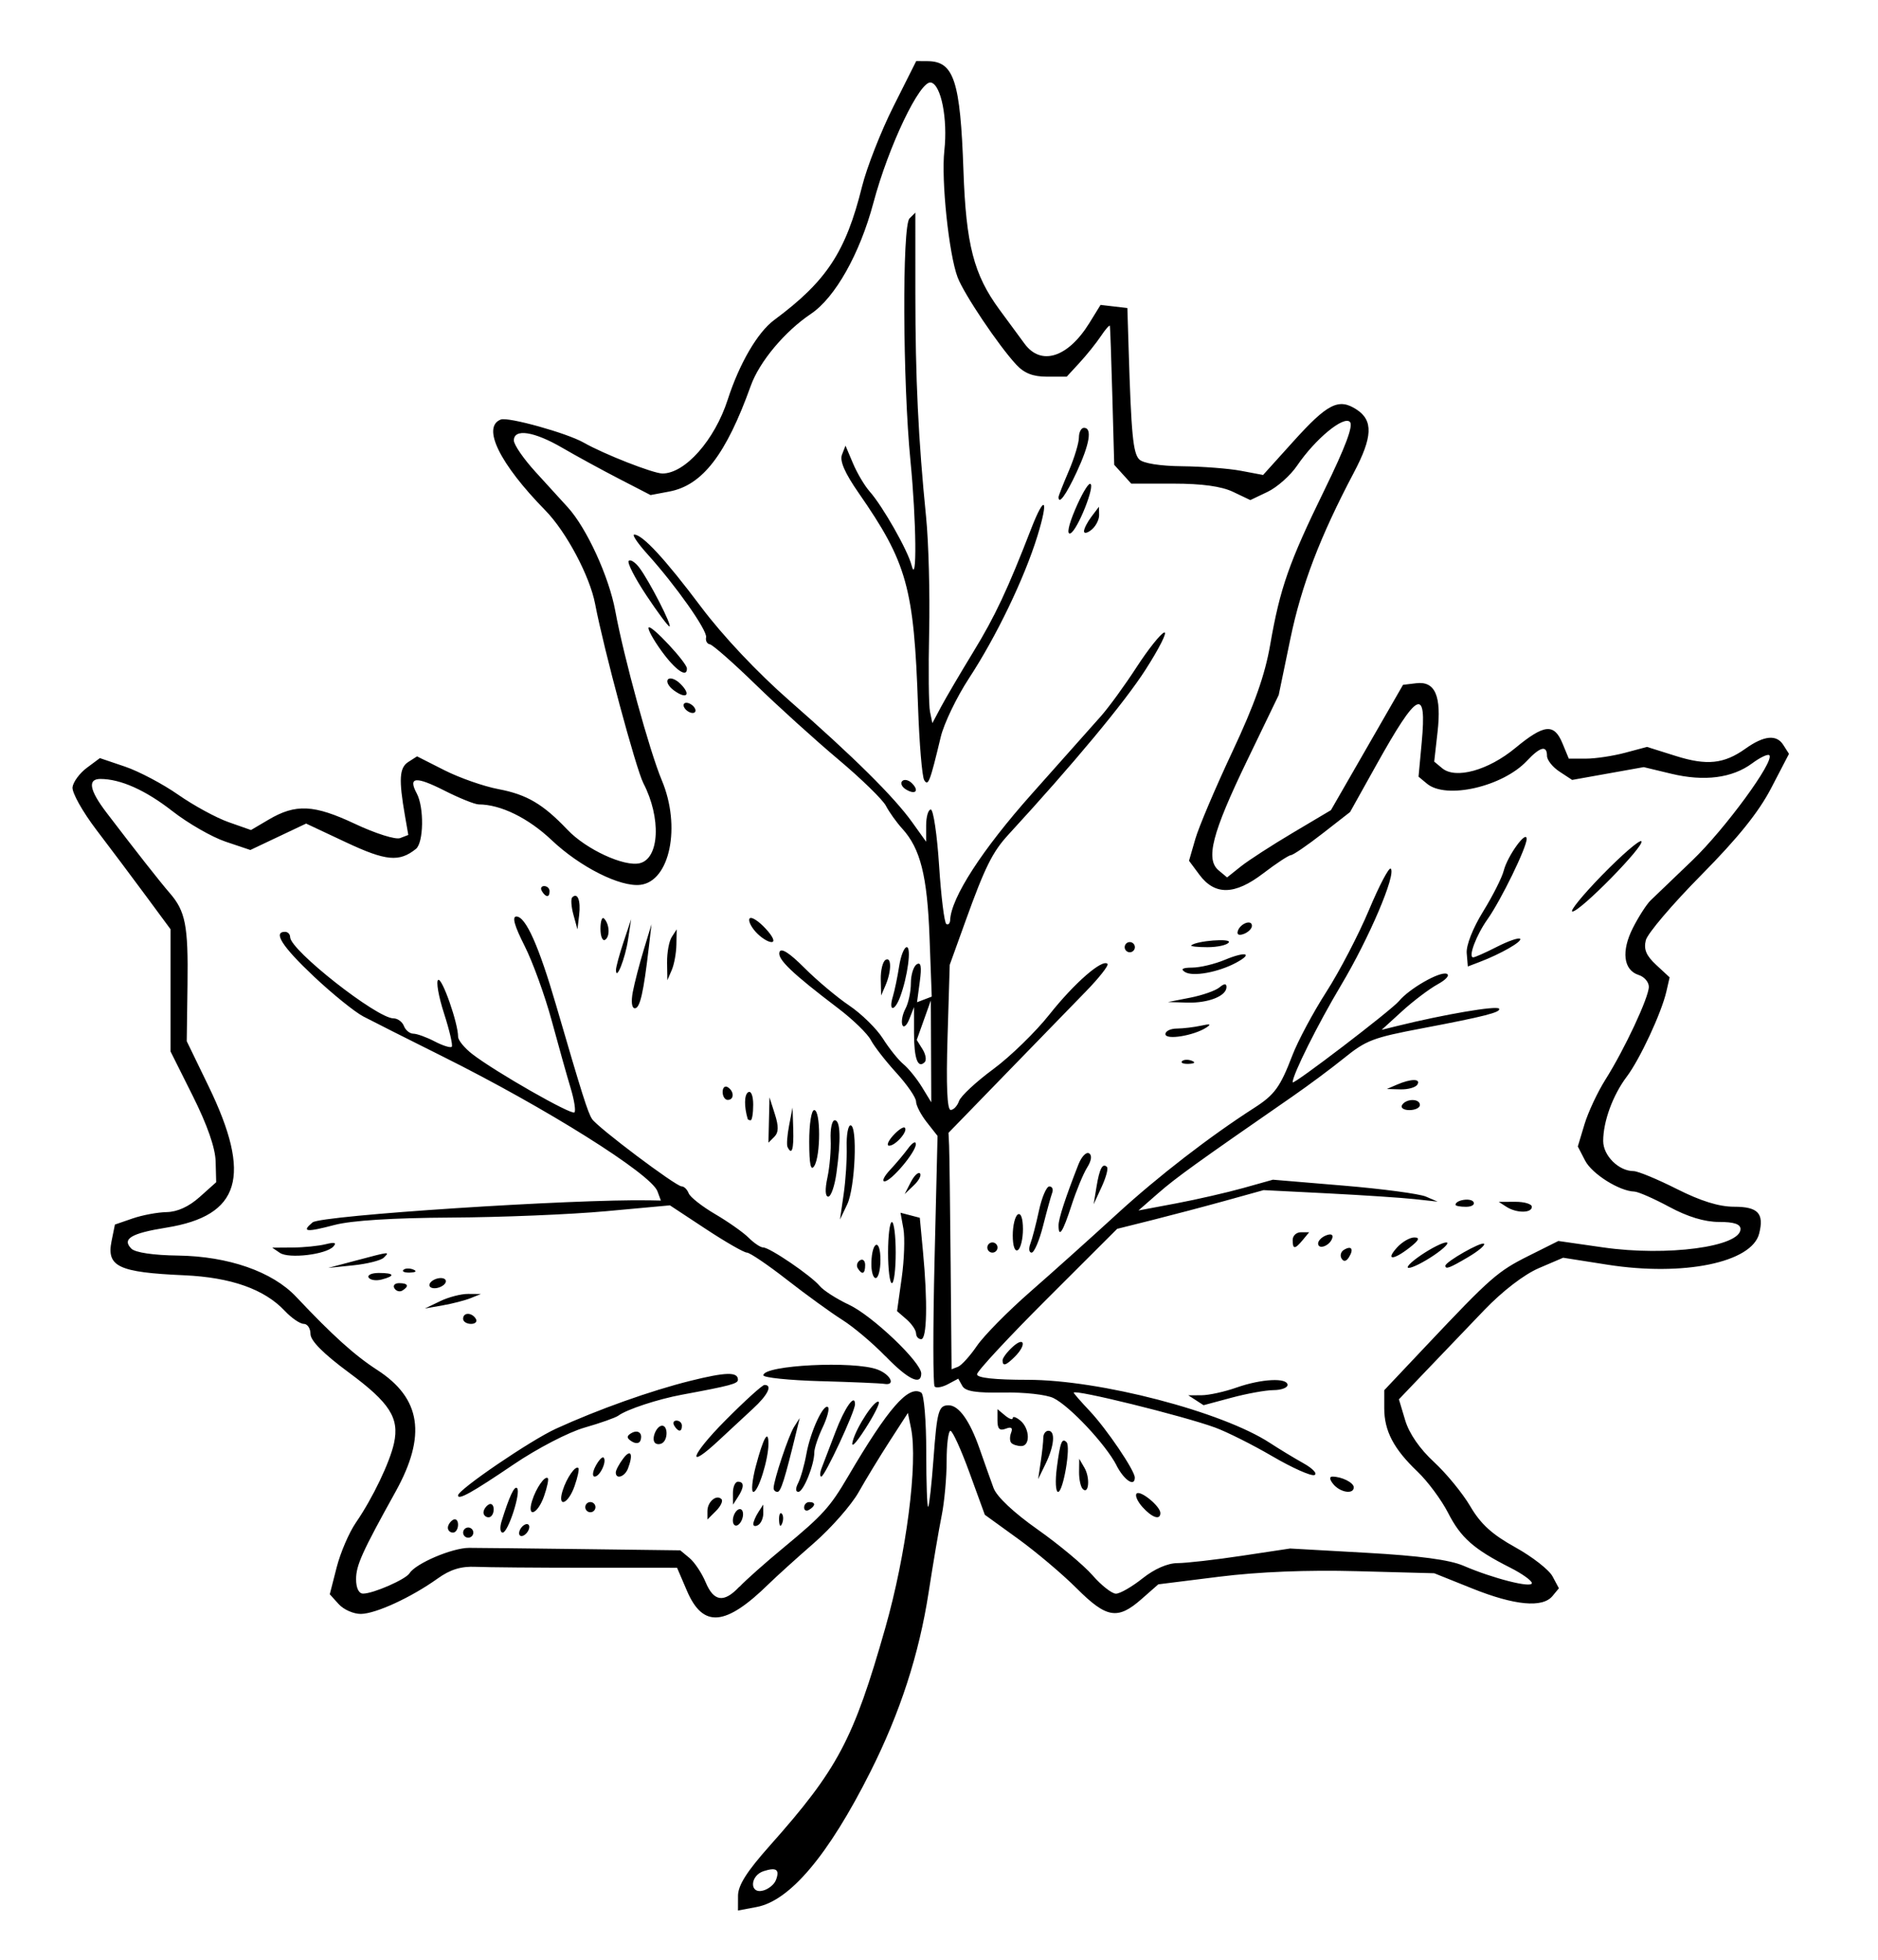 <?xml version="1.0" encoding="UTF-8" standalone="no"?>
<svg
   xmlns:dc="http://purl.org/dc/elements/1.1/"
   xmlns:cc="http://creativecommons.org/ns#"
   xmlns:rdf="http://www.w3.org/1999/02/22-rdf-syntax-ns#"
   xmlns:svg="http://www.w3.org/2000/svg"
   xmlns="http://www.w3.org/2000/svg"
   xmlns:sodipodi="http://sodipodi.sourceforge.net/DTD/sodipodi-0.dtd"
   xmlns:inkscape="http://www.inkscape.org/namespaces/inkscape"
   width="78.105mm"
   height="81.492mm"
   viewBox="0 0 78.105 81.492"
   version="1.1"
   id="svg8"
   inkscape:version="1.0.1 (3bc2e813f5, 2020-09-07)"
   sodipodi:docname="Lutz - Maple Leaf - outline.svg">
  <defs
     id="defs2" />
  <sodipodi:namedview
     id="base"
     pagecolor="#ffffff"
     bordercolor="#666666"
     borderopacity="1.0"
     inkscape:pageopacity="0.0"
     inkscape:pageshadow="2"
     inkscape:zoom="1.979899"
     inkscape:cx="157.40878"
     inkscape:cy="135.70953"
     inkscape:document-units="mm"
     inkscape:current-layer="layer1"
     inkscape:document-rotation="0"
     showgrid="false"
     fit-margin-top="0"
     fit-margin-left="0"
     fit-margin-right="0"
     fit-margin-bottom="0"
     inkscape:window-width="1920"
     inkscape:window-height="1013"
     inkscape:window-x="-9"
     inkscape:window-y="-9"
     inkscape:window-maximized="1" />
  <g
     inkscape:label="Warstwa 1"
     inkscape:groupmode="layer"
     id="layer1"
     transform="translate(-97.385,-197.786)">
    <path
       style="fill:#000000;stroke-width:0.212"
       d="m 128.078,276.603 c 10e-4,-0.442 0.359,-1.008 1.323,-2.091 2.827,-3.179 3.479,-4.407 4.799,-9.038 0.878,-3.079 1.368,-6.876 1.074,-8.315 l -0.13,-0.635 -0.753,1.164 c -0.414,0.64 -0.998,1.6 -1.298,2.132 -0.3,0.532 -1.138,1.485 -1.862,2.117 -0.725,0.632 -1.564,1.391 -1.865,1.686 -1.809,1.774 -2.743,1.855 -3.412,0.293 l -0.41,-0.956 -3.76,-6.3e-4 c -2.068,-2.1e-4 -4.144,-0.018 -4.612,-0.039 -0.611,-0.028 -1.059,0.11 -1.586,0.487 -1.098,0.785 -2.571,1.463 -3.191,1.471 -0.302,0.004 -0.717,-0.179 -0.922,-0.405 l -0.373,-0.412 0.286,-1.117 c 0.157,-0.614 0.518,-1.453 0.801,-1.863 0.69,-1.001 1.412,-2.504 1.585,-3.303 0.227,-1.046 -0.174,-1.674 -1.875,-2.932 -1.061,-0.784 -1.599,-1.325 -1.599,-1.604 0,-0.232 -0.126,-0.422 -0.281,-0.422 -0.154,0 -0.509,-0.243 -0.788,-0.54 -0.848,-0.902 -2.236,-1.393 -4.186,-1.48 -2.733,-0.121 -3.235,-0.358 -3.018,-1.423 l 0.139,-0.685 0.733,-0.253 c 0.403,-0.139 1.041,-0.258 1.418,-0.265 0.445,-0.008 0.926,-0.227 1.373,-0.627 l 0.688,-0.615 -0.023,-0.865 c -0.015,-0.564 -0.345,-1.51 -0.949,-2.719 l -0.927,-1.853 v -2.54 -2.54 l -1.016,-1.376 c -0.559,-0.757 -1.488,-1.995 -2.065,-2.752 -0.577,-0.757 -1.025,-1.557 -0.995,-1.778 0.03,-0.221 0.298,-0.583 0.596,-0.805 l 0.542,-0.403 1.046,0.354 c 0.575,0.195 1.57,0.72 2.21,1.167 0.64,0.447 1.583,0.961 2.096,1.141 l 0.932,0.328 0.728,-0.429 c 1.133,-0.669 1.888,-0.632 3.599,0.173 0.852,0.401 1.685,0.664 1.875,0.591 l 0.341,-0.131 -0.138,-0.792 c -0.265,-1.522 -0.235,-2.003 0.138,-2.242 l 0.364,-0.233 1.137,0.576 c 0.626,0.317 1.636,0.671 2.246,0.786 1.183,0.224 1.857,0.621 2.873,1.69 0.777,0.818 2.366,1.551 3.011,1.389 0.816,-0.205 0.89,-1.885 0.146,-3.324 -0.307,-0.593 -1.654,-5.596 -2.007,-7.452 -0.22,-1.157 -1.203,-3.005 -2.069,-3.888 -1.905,-1.943 -2.655,-3.473 -1.853,-3.78 0.305,-0.117 2.753,0.565 3.444,0.959 0.838,0.478 2.895,1.285 3.278,1.285 0.943,0 2.171,-1.389 2.714,-3.069 0.486,-1.505 1.242,-2.8 1.932,-3.311 2.176,-1.611 2.979,-2.829 3.653,-5.544 0.198,-0.796 0.786,-2.296 1.307,-3.334 l 0.948,-1.887 0.474,0.003 c 1.095,0.007 1.36,0.818 1.49,4.548 0.107,3.08 0.429,4.325 1.494,5.776 0.366,0.499 0.839,1.142 1.052,1.429 0.686,0.928 1.804,0.568 2.691,-0.866 l 0.465,-0.753 0.558,0.065 0.558,0.065 0.052,1.693 c 0.109,3.566 0.184,4.342 0.444,4.601 0.163,0.162 0.867,0.274 1.791,0.283 0.838,0.009 1.936,0.094 2.44,0.189 l 0.917,0.173 1.258,-1.394 c 1.427,-1.581 1.888,-1.813 2.633,-1.325 0.695,0.455 0.665,1.142 -0.116,2.621 -1.409,2.668 -2.178,4.681 -2.641,6.911 l -0.484,2.335 -1.32,2.735 c -1.452,3.008 -1.733,4.096 -1.176,4.557 l 0.349,0.29 0.572,-0.456 c 0.315,-0.251 1.287,-0.88 2.16,-1.398 l 1.587,-0.942 1.499,-2.605 1.499,-2.605 0.551,-0.066 c 0.786,-0.094 1.055,0.527 0.884,2.037 l -0.138,1.221 0.332,0.276 c 0.559,0.464 1.917,0.088 3.041,-0.841 1.203,-0.994 1.614,-1.035 1.962,-0.193 l 0.263,0.635 h 0.712 c 0.392,0 1.123,-0.11 1.626,-0.244 l 0.914,-0.244 1.195,0.376 c 1.296,0.408 2.006,0.333 2.901,-0.304 0.765,-0.545 1.289,-0.598 1.569,-0.16 l 0.24,0.376 -0.74,1.423 c -0.522,1.004 -1.38,2.07 -2.913,3.62 -1.195,1.208 -2.231,2.425 -2.301,2.705 -0.095,0.379 0.015,0.64 0.431,1.026 l 0.559,0.518 -0.135,0.587 c -0.203,0.886 -1.101,2.816 -1.649,3.542 -0.579,0.768 -0.979,1.86 -0.979,2.674 0,0.61 0.646,1.25 1.264,1.251 0.178,4.2e-4 0.985,0.334 1.793,0.741 1.005,0.506 1.76,0.74 2.388,0.74 0.995,0 1.253,0.276 1.042,1.114 -0.303,1.208 -3.153,1.792 -6.314,1.295 l -1.838,-0.289 -1.011,0.433 c -0.613,0.263 -1.507,0.949 -2.272,1.745 -0.693,0.721 -1.775,1.851 -2.404,2.51 l -1.144,1.198 0.261,0.871 c 0.165,0.551 0.605,1.188 1.197,1.734 0.515,0.475 1.196,1.306 1.513,1.847 0.43,0.733 0.904,1.165 1.864,1.697 0.708,0.392 1.407,0.937 1.553,1.21 l 0.266,0.496 -0.269,0.325 c -0.413,0.498 -1.574,0.389 -3.325,-0.312 l -1.59,-0.637 -3.207,-0.086 c -2.082,-0.056 -4.095,0.025 -5.738,0.23 l -2.531,0.316 -0.705,0.619 c -0.988,0.867 -1.449,0.79 -2.69,-0.451 -0.588,-0.588 -1.688,-1.517 -2.445,-2.064 l -1.376,-0.995 -0.635,-1.743 c -0.349,-0.959 -0.706,-1.744 -0.794,-1.746 -0.087,-10e-4 -0.159,0.562 -0.159,1.251 0,0.69 -0.093,1.714 -0.207,2.275 -0.114,0.562 -0.358,1.997 -0.542,3.189 -0.398,2.576 -1.186,5.003 -2.424,7.463 -1.738,3.454 -3.339,5.356 -4.729,5.616 l -0.776,0.146 0.002,-0.606 z m 1.576,-0.657 c 0.168,-0.438 0.025,-0.545 -0.504,-0.377 -0.578,0.183 -0.607,0.962 -0.031,0.811 0.225,-0.059 0.465,-0.254 0.534,-0.434 z m -1.515,-12.194 c 0.256,-0.274 1.085,-1.01 1.842,-1.635 1.618,-1.337 1.926,-1.677 2.671,-2.947 1.674,-2.851 2.518,-3.818 3.048,-3.49 0.115,0.071 0.207,1.173 0.207,2.479 0,1.293 0.036,2.311 0.081,2.263 0.044,-0.049 0.143,-0.936 0.219,-1.973 0.149,-2.021 0.211,-2.243 0.632,-2.243 0.422,0 0.88,0.641 1.284,1.799 0.203,0.582 0.466,1.321 0.584,1.641 0.132,0.358 0.838,1.022 1.829,1.72 0.888,0.626 1.916,1.483 2.284,1.904 0.368,0.422 0.808,0.767 0.976,0.767 0.169,0 0.666,-0.286 1.105,-0.635 0.5,-0.397 1.046,-0.635 1.458,-0.636 0.362,-6.4e-4 1.564,-0.137 2.67,-0.304 l 2.011,-0.303 3.189,0.179 c 2.193,0.123 3.449,0.291 4.022,0.538 1.222,0.527 2.843,0.939 2.843,0.722 0,-0.104 -0.405,-0.393 -0.9,-0.643 -1.512,-0.765 -2.054,-1.242 -2.58,-2.271 -0.277,-0.543 -0.854,-1.32 -1.282,-1.728 -0.986,-0.939 -1.377,-1.686 -1.377,-2.631 v -0.747 l 1.746,-1.849 c 2.691,-2.849 2.969,-3.092 4.275,-3.744 l 1.22,-0.61 1.869,0.268 c 2.655,0.381 5.706,-0.027 5.706,-0.763 0,-0.208 -0.269,-0.297 -0.9,-0.297 -0.593,-3e-5 -1.296,-0.213 -2.064,-0.627 -0.64,-0.345 -1.293,-0.63 -1.45,-0.635 -0.625,-0.018 -1.761,-0.733 -2.048,-1.288 l -0.304,-0.587 0.277,-0.919 c 0.152,-0.505 0.544,-1.341 0.87,-1.858 0.796,-1.26 1.807,-3.421 1.807,-3.862 10e-5,-0.196 -0.19,-0.417 -0.423,-0.49 -0.636,-0.202 -0.731,-0.993 -0.236,-1.964 0.238,-0.467 0.568,-0.978 0.732,-1.136 0.165,-0.158 0.945,-0.906 1.735,-1.663 1.362,-1.305 3.437,-4.139 3.202,-4.373 -0.06,-0.06 -0.382,0.092 -0.715,0.339 -0.827,0.612 -1.988,0.761 -3.359,0.432 l -1.149,-0.276 -1.488,0.266 -1.488,0.266 -0.523,-0.343 c -0.288,-0.188 -0.523,-0.483 -0.523,-0.655 0,-0.454 -0.282,-0.385 -0.835,0.205 -1.01,1.075 -3.358,1.613 -4.155,0.951 l -0.353,-0.293 0.132,-1.422 c 0.218,-2.346 -0.165,-2.153 -1.9,0.958 l -1.079,1.934 -1.144,0.891 c -0.629,0.49 -1.221,0.895 -1.315,0.9 -0.094,0.005 -0.614,0.347 -1.155,0.76 -1.186,0.906 -2.01,0.921 -2.657,0.05 l -0.427,-0.575 0.262,-0.907 c 0.144,-0.499 0.836,-2.128 1.537,-3.62 0.922,-1.962 1.358,-3.193 1.575,-4.445 0.411,-2.367 0.781,-3.423 2.262,-6.451 0.873,-1.786 1.205,-2.671 1.055,-2.821 -0.264,-0.264 -1.444,0.713 -2.197,1.819 -0.279,0.41 -0.83,0.899 -1.226,1.088 l -0.719,0.343 -0.717,-0.342 c -0.482,-0.23 -1.294,-0.342 -2.476,-0.342 h -1.759 l -0.354,-0.391 -0.354,-0.391 -0.078,-2.837 c -0.043,-1.56 -0.089,-2.882 -0.102,-2.937 -0.013,-0.055 -0.182,0.135 -0.374,0.423 -0.192,0.288 -0.591,0.785 -0.886,1.105 l -0.536,0.582 h -0.817 c -0.587,0 -0.948,-0.141 -1.283,-0.502 -0.733,-0.789 -2.169,-2.926 -2.436,-3.625 -0.364,-0.953 -0.689,-4.046 -0.553,-5.271 0.146,-1.321 -0.137,-2.749 -0.561,-2.831 -0.456,-0.088 -1.76,2.644 -2.391,5.007 -0.564,2.114 -1.59,3.936 -2.599,4.612 -1.087,0.729 -2.141,1.989 -2.499,2.987 -1.03,2.866 -2.012,4.139 -3.391,4.398 l -0.778,0.146 -1.308,-0.675 c -0.719,-0.371 -1.784,-0.952 -2.366,-1.291 -1.171,-0.682 -2.011,-0.809 -2.011,-0.304 0,0.177 0.405,0.765 0.9,1.307 0.495,0.542 1.1,1.205 1.345,1.475 0.785,0.863 1.713,2.887 1.973,4.304 0.354,1.926 1.428,5.838 1.935,7.042 0.806,1.917 0.339,4.197 -0.89,4.345 -0.837,0.101 -2.511,-0.741 -3.688,-1.855 -0.977,-0.924 -2.12,-1.484 -3.036,-1.488 -0.163,-6.4e-4 -0.803,-0.258 -1.423,-0.572 -1.2,-0.608 -1.525,-0.576 -1.155,0.115 0.312,0.583 0.289,2.049 -0.036,2.309 -0.694,0.555 -1.245,0.503 -2.899,-0.273 l -1.666,-0.782 -1.16,0.549 -1.16,0.549 -1.029,-0.346 c -0.566,-0.19 -1.562,-0.762 -2.213,-1.27 -1.119,-0.873 -2.158,-1.337 -2.995,-1.337 -0.542,0 -0.457,0.465 0.256,1.4 1.216,1.595 2.234,2.89 2.623,3.336 0.661,0.759 0.778,1.355 0.745,3.805 l -0.032,2.36 0.909,1.875 c 1.816,3.747 1.326,5.382 -1.764,5.877 -1.461,0.234 -1.85,0.469 -1.447,0.873 0.162,0.162 0.909,0.273 1.936,0.287 2.097,0.029 3.929,0.667 4.915,1.713 1.519,1.611 2.432,2.434 3.374,3.043 1.826,1.181 2.058,2.726 0.76,5.064 -1.393,2.51 -1.64,3.057 -1.64,3.634 0,0.368 0.113,0.599 0.292,0.599 0.424,0 1.773,-0.592 1.931,-0.846 0.252,-0.407 1.777,-1.057 2.478,-1.056 0.384,6.4e-4 2.516,0.024 4.739,0.052 l 4.042,0.051 0.383,0.318 c 0.211,0.175 0.513,0.627 0.671,1.005 0.34,0.815 0.765,0.872 1.403,0.19 z m -11.493,-2.254 c 0,-0.116 0.095,-0.212 0.212,-0.212 0.116,0 0.212,0.095 0.212,0.212 0,0.116 -0.095,0.212 -0.212,0.212 -0.116,0 -0.212,-0.095 -0.212,-0.212 z m 2.328,0.025 c 0,-0.116 0.095,-0.271 0.212,-0.342 0.116,-0.072 0.212,-0.036 0.212,0.081 0,0.116 -0.095,0.271 -0.212,0.342 -0.116,0.072 -0.212,0.036 -0.212,-0.081 z m -2.963,-0.224 c 0,-0.11 0.095,-0.258 0.212,-0.33 0.116,-0.072 0.212,0.018 0.212,0.199 0,0.181 -0.095,0.33 -0.212,0.33 -0.116,0 -0.212,-0.09 -0.212,-0.199 z m 2.236,-0.277 c 0.321,-1.031 0.532,-1.482 0.642,-1.373 0.17,0.17 -0.373,1.849 -0.598,1.849 -0.106,0 -0.126,-0.214 -0.044,-0.476 z m 9.617,-0.028 c 0,-0.175 0.095,-0.376 0.212,-0.448 0.116,-0.072 0.212,0.012 0.212,0.187 0,0.175 -0.095,0.376 -0.212,0.448 -0.116,0.072 -0.212,-0.012 -0.212,-0.187 z m 0.85,0.146 c 0.002,-0.094 0.096,-0.314 0.208,-0.489 l 0.205,-0.318 0.003,0.358 c 0.002,0.197 -0.092,0.417 -0.208,0.489 -0.116,0.072 -0.21,0.054 -0.208,-0.04 z m 1.072,-0.154 c -0.009,-0.223 0.041,-0.348 0.111,-0.278 0.07,0.07 0.078,0.253 0.017,0.406 -0.068,0.169 -0.118,0.119 -0.128,-0.128 z m -12.293,-0.323 c 0,-0.11 0.095,-0.258 0.212,-0.33 0.116,-0.072 0.212,0.018 0.212,0.199 0,0.181 -0.095,0.33 -0.212,0.33 -0.116,0 -0.212,-0.09 -0.212,-0.199 z m 9.313,-0.06 c 0,-0.386 0.375,-0.706 0.584,-0.497 0.073,0.073 -0.029,0.293 -0.226,0.49 l -0.358,0.358 z m 18.096,-0.165 c -0.211,-0.234 -0.322,-0.487 -0.246,-0.563 0.154,-0.154 0.988,0.528 0.988,0.809 0,0.309 -0.343,0.196 -0.742,-0.246 z m -25.387,-0.263 c 0.161,-0.524 0.534,-1.06 0.654,-0.939 0.042,0.042 -0.028,0.378 -0.157,0.746 -0.263,0.755 -0.725,0.935 -0.498,0.193 z m 2.211,0.265 c 0,-0.116 0.095,-0.212 0.212,-0.212 0.116,0 0.212,0.095 0.212,0.212 0,0.116 -0.095,0.212 -0.212,0.212 -0.116,0 -0.212,-0.095 -0.212,-0.212 z m 9.102,0.013 c 0,-0.123 0.095,-0.224 0.212,-0.224 0.271,0 0.271,0.15 0,0.318 -0.116,0.072 -0.212,0.03 -0.212,-0.093 z m -10.043,-0.7 c 0.161,-0.524 0.534,-1.06 0.654,-0.939 0.042,0.042 -0.028,0.378 -0.157,0.746 -0.263,0.755 -0.725,0.935 -0.498,0.193 z m 7.082,0.106 c -0.002,-0.262 0.092,-0.476 0.208,-0.476 0.265,0 0.265,0.225 0,0.635 l -0.205,0.318 -0.003,-0.476 z m -11.433,0.093 c 0,-0.237 3.019,-2.292 4.074,-2.774 1.751,-0.8 3.943,-1.58 5.583,-1.988 1.486,-0.37 1.984,-0.381 1.984,-0.047 0,0.165 -0.316,0.249 -2.328,0.622 -1.004,0.186 -2.29,0.609 -2.646,0.871 -0.116,0.086 -0.749,0.309 -1.405,0.497 -0.667,0.191 -1.964,0.864 -2.942,1.526 -1.746,1.182 -2.321,1.502 -2.321,1.292 z m 12.388,-1.226 c 0.311,-1.177 0.524,-1.551 0.522,-0.913 -0.002,0.645 -0.424,1.993 -0.625,1.993 -0.1,0 -0.054,-0.486 0.102,-1.08 z m 0.737,0.921 c 0.005,-0.335 0.625,-2.19 0.849,-2.542 l 0.236,-0.369 -0.129,0.529 c -0.495,2.033 -0.655,2.54 -0.797,2.54 -0.089,0 -0.161,-0.071 -0.159,-0.159 z m 1.021,-0.212 c 0.105,-0.204 0.26,-0.748 0.343,-1.21 0.17,-0.938 0.718,-2.121 0.9,-1.94 0.065,0.065 -0.037,0.445 -0.227,0.845 -0.19,0.4 -0.345,0.866 -0.345,1.034 0,0.519 -0.453,1.64 -0.663,1.64 -0.121,0 -0.123,-0.145 -0.007,-0.37 z m 10.758,-0.635 c 0.14,-1.069 0.211,-1.255 0.405,-1.06 0.182,0.182 -0.141,2.066 -0.353,2.066 -0.101,0 -0.124,-0.452 -0.052,-1.005 z m 1.077,0.883 c -0.087,-0.088 -0.156,-0.406 -0.152,-0.707 l 0.006,-0.547 0.219,0.377 c 0.241,0.414 0.181,1.133 -0.074,0.877 z m 10.425,-0.195 c -0.16,-0.192 -0.177,-0.318 -0.043,-0.318 0.389,0 0.89,0.251 0.89,0.446 0,0.303 -0.559,0.218 -0.847,-0.128 z m -9.017,-0.782 c -0.452,-0.874 -1.946,-2.468 -2.625,-2.801 -0.293,-0.144 -1.22,-0.246 -2.075,-0.23 -1.144,0.022 -1.59,-0.049 -1.715,-0.273 l -0.169,-0.303 -0.427,0.228 c -0.235,0.126 -0.484,0.171 -0.555,0.1 -0.07,-0.07 -0.072,-2.444 -0.004,-5.274 l 0.124,-5.146 -0.447,-0.568 c -0.246,-0.313 -0.447,-0.7 -0.447,-0.862 0,-0.162 -0.367,-0.696 -0.817,-1.189 -0.449,-0.492 -0.928,-1.108 -1.065,-1.369 -0.136,-0.261 -0.745,-0.852 -1.353,-1.313 -1.933,-1.468 -2.542,-2.051 -2.444,-2.343 0.063,-0.189 0.411,0.033 1.035,0.658 0.517,0.518 1.357,1.224 1.867,1.568 0.51,0.344 1.14,0.962 1.4,1.374 0.26,0.412 0.644,0.89 0.853,1.063 0.209,0.173 0.555,0.6 0.769,0.949 l 0.388,0.635 -0.009,-2.117 -0.009,-2.117 -0.293,0.821 -0.293,0.821 0.241,0.386 c 0.133,0.212 0.173,0.454 0.09,0.537 -0.286,0.286 -0.444,-0.146 -0.444,-1.216 v -1.073 l -0.195,0.497 c -0.108,0.275 -0.238,0.384 -0.291,0.244 -0.052,-0.139 0.006,-0.442 0.13,-0.674 0.124,-0.232 0.225,-0.708 0.225,-1.058 0,-0.35 0.11,-0.704 0.244,-0.787 0.175,-0.108 0.211,0.092 0.128,0.713 l -0.116,0.864 0.306,-0.117 0.306,-0.117 -0.091,-2.46 c -0.095,-2.56 -0.379,-3.692 -1.135,-4.522 -0.239,-0.263 -0.544,-0.689 -0.677,-0.946 -0.133,-0.258 -1.026,-1.128 -1.984,-1.933 -0.959,-0.806 -2.505,-2.205 -3.436,-3.11 -0.931,-0.905 -1.789,-1.658 -1.905,-1.675 -0.116,-0.016 -0.187,-0.147 -0.157,-0.291 0.059,-0.282 -1.261,-2.154 -2.442,-3.461 -0.402,-0.445 -0.648,-0.809 -0.546,-0.809 0.345,0 1.283,1.015 2.779,3.006 0.907,1.207 2.338,2.724 3.657,3.88 2.691,2.356 4.365,4.014 5.122,5.07 l 0.582,0.812 v -0.669 c 0,-0.368 0.087,-0.669 0.194,-0.669 0.107,0 0.262,1.05 0.345,2.333 0.083,1.283 0.218,2.374 0.3,2.425 0.082,0.051 0.154,-0.023 0.16,-0.163 0.039,-0.931 1.327,-2.923 3.388,-5.237 1.255,-1.409 2.55,-2.865 2.879,-3.235 0.329,-0.37 0.995,-1.286 1.482,-2.035 0.486,-0.749 1.005,-1.4 1.154,-1.448 0.148,-0.048 -0.201,0.648 -0.777,1.546 -0.867,1.353 -2.995,3.912 -5.706,6.86 -0.658,0.716 -0.974,1.35 -1.771,3.561 l -0.667,1.849 -0.091,3.016 c -0.06,2.012 -0.017,3.016 0.13,3.016 0.122,0 0.278,-0.167 0.348,-0.37 0.07,-0.204 0.709,-0.799 1.42,-1.323 0.711,-0.524 1.763,-1.547 2.339,-2.274 1.035,-1.306 2.201,-2.322 2.416,-2.106 0.061,0.061 -0.349,0.583 -0.912,1.16 -0.563,0.577 -2.076,2.133 -3.362,3.457 l -2.339,2.408 0.025,0.529 c 0.014,0.291 0.042,2.503 0.064,4.915 l 0.039,4.385 0.265,-0.103 c 0.146,-0.056 0.501,-0.448 0.79,-0.871 0.289,-0.423 1.289,-1.437 2.223,-2.253 0.934,-0.816 2.555,-2.27 3.603,-3.23 1.695,-1.553 3.845,-3.215 5.715,-4.415 0.838,-0.538 1.074,-0.863 1.574,-2.169 0.23,-0.602 0.867,-1.793 1.415,-2.646 0.548,-0.853 1.345,-2.384 1.773,-3.403 0.427,-1.019 0.836,-1.794 0.907,-1.722 0.234,0.234 -0.899,2.891 -2.068,4.849 -0.967,1.621 -2.013,3.717 -2.013,4.035 0,0.139 4.109,-2.999 4.423,-3.378 0.429,-0.517 1.683,-1.236 1.98,-1.136 0.15,0.051 -0.011,0.241 -0.371,0.438 -0.349,0.192 -1.016,0.696 -1.482,1.121 l -0.847,0.772 0.635,-0.157 c 1.951,-0.483 4.163,-0.86 4.248,-0.723 0.091,0.147 -0.605,0.325 -3.189,0.815 -2.063,0.391 -2.338,0.497 -3.265,1.246 -0.515,0.416 -1.468,1.125 -2.117,1.574 -4.037,2.794 -4.862,3.388 -5.603,4.035 l -0.825,0.72 1.566,-0.295 c 0.861,-0.162 2.12,-0.451 2.797,-0.64 l 1.231,-0.345 2.937,0.246 c 1.616,0.135 3.157,0.341 3.425,0.456 l 0.488,0.21 -0.953,-0.104 c -0.524,-0.057 -2.152,-0.165 -3.618,-0.24 l -2.666,-0.135 -1.568,0.435 c -0.862,0.239 -2.233,0.601 -3.046,0.805 l -1.478,0.37 -2.914,2.909 c -1.603,1.6 -2.914,3.012 -2.914,3.138 0,0.149 0.739,0.229 2.108,0.229 3.004,0 8.09,1.326 10.079,2.627 0.372,0.243 0.996,0.622 1.388,0.841 0.392,0.219 0.597,0.44 0.457,0.491 -0.141,0.051 -0.926,-0.3 -1.746,-0.779 -0.82,-0.479 -1.896,-1.018 -2.39,-1.198 -1.35,-0.491 -5.874,-1.605 -5.874,-1.447 0,0.03 0.301,0.375 0.669,0.765 0.702,0.745 1.871,2.471 1.871,2.763 0,0.407 -0.441,0.115 -0.762,-0.505 z m -21.665,0.022 c 0.13,-0.243 0.278,-0.399 0.33,-0.348 0.148,0.148 -0.152,0.789 -0.37,0.789 -0.108,0 -0.09,-0.199 0.04,-0.441 z m 0.837,0.27 c 0,-0.094 0.14,-0.356 0.311,-0.582 0.317,-0.419 0.427,-0.185 0.196,0.418 -0.133,0.346 -0.507,0.467 -0.507,0.164 z m 8.568,-0.199 c 0.081,-0.204 0.335,-0.869 0.566,-1.478 0.385,-1.017 0.815,-1.628 0.815,-1.157 0,0.304 -1.259,3.005 -1.401,3.005 -0.07,0 -0.06,-0.167 0.02,-0.37 z m 9.104,-0.238 c 0.059,-0.393 0.108,-0.845 0.108,-1.005 0,-0.16 0.095,-0.291 0.212,-0.291 0.3,0 0.246,0.631 -0.117,1.376 l -0.31,0.635 z m -13.121,-1.72 c 0.809,-0.815 1.544,-1.482 1.635,-1.482 0.345,0 0.14,0.419 -0.485,0.992 -0.357,0.327 -0.98,0.905 -1.383,1.283 -1.414,1.327 -1.221,0.672 0.234,-0.794 z m 5.306,0.847 c 0.169,-0.611 0.938,-1.764 1.08,-1.621 0.053,0.053 -0.201,0.559 -0.565,1.123 -0.409,0.634 -0.606,0.824 -0.515,0.498 z m -9.192,0.02 c -0.213,-0.132 -0.223,-0.218 -0.039,-0.332 0.29,-0.18 0.508,-0.021 0.401,0.292 -0.044,0.128 -0.193,0.144 -0.362,0.04 z m 0.966,0.06 c -0.165,-0.165 0.062,-0.714 0.296,-0.714 0.242,0 0.247,0.574 0.007,0.723 -0.1,0.062 -0.236,0.058 -0.303,-0.008 z m 14.822,0.006 c -0.07,-0.07 -0.075,-0.261 -0.012,-0.426 0.08,-0.207 0.01,-0.259 -0.226,-0.168 -0.251,0.096 -0.341,0.006 -0.341,-0.341 v -0.472 l 0.318,0.264 c 0.175,0.145 0.318,0.193 0.318,0.106 0,-0.087 0.143,-0.039 0.318,0.106 0.393,0.327 0.418,1.058 0.035,1.058 -0.155,0 -0.339,-0.057 -0.409,-0.127 z m -14.02,-0.72 c -0.072,-0.116 -0.03,-0.212 0.093,-0.212 0.123,0 0.224,0.095 0.224,0.212 0,0.271 -0.15,0.271 -0.318,0 z m 21.696,-1.058 -0.318,-0.205 0.555,-0.003 c 0.306,-0.002 0.96,-0.146 1.455,-0.321 1.03,-0.363 2.117,-0.418 2.117,-0.106 0,0.116 -0.262,0.213 -0.582,0.214 -0.32,10e-4 -1.106,0.143 -1.746,0.315 -0.64,0.172 -1.164,0.312 -1.164,0.312 0,-4.2e-4 -0.143,-0.093 -0.318,-0.206 z m -15.61,-0.793 c -1.31,-0.037 -2.381,-0.147 -2.381,-0.245 0,-0.422 3.767,-0.611 4.749,-0.238 0.548,0.208 0.768,0.679 0.278,0.595 -0.146,-0.025 -1.336,-0.076 -2.646,-0.113 z m 2.696,-1.035 c -0.522,-0.54 -1.33,-1.222 -1.796,-1.515 -0.466,-0.293 -1.499,-1.042 -2.297,-1.664 -0.798,-0.622 -1.549,-1.131 -1.669,-1.131 -0.12,0 -0.89,-0.442 -1.71,-0.982 l -1.491,-0.982 -2.66,0.244 c -1.463,0.134 -4.357,0.253 -6.43,0.264 -2.436,0.013 -4.155,0.122 -4.858,0.307 -1.186,0.313 -1.39,0.289 -0.913,-0.107 0.349,-0.29 10.859,-0.976 14.024,-0.916 l 0.461,0.009 -0.143,-0.386 c -0.269,-0.723 -4.634,-3.462 -8.924,-5.6 -1.457,-0.726 -2.946,-1.476 -3.309,-1.667 -0.363,-0.191 -1.292,-0.942 -2.064,-1.67 -1.305,-1.23 -1.704,-1.849 -1.192,-1.849 0.116,0 0.212,0.099 0.212,0.22 0,0.54 3.612,3.378 4.299,3.378 0.172,0 0.367,0.143 0.434,0.318 0.067,0.175 0.244,0.318 0.393,0.319 0.149,6.3e-4 0.547,0.145 0.885,0.321 0.337,0.176 0.657,0.276 0.711,0.223 0.053,-0.053 -0.091,-0.677 -0.32,-1.385 -0.229,-0.708 -0.339,-1.336 -0.244,-1.395 0.163,-0.101 0.828,1.797 0.828,2.362 0,0.145 0.262,0.466 0.582,0.715 0.941,0.731 4.134,2.555 4.257,2.431 0.062,-0.062 -0.008,-0.515 -0.157,-1.006 -0.149,-0.491 -0.502,-1.75 -0.786,-2.798 -0.284,-1.048 -0.793,-2.453 -1.132,-3.122 -0.422,-0.833 -0.529,-1.217 -0.339,-1.217 0.387,0 0.932,1.219 1.656,3.704 1.078,3.697 1.312,4.439 1.489,4.712 0.225,0.348 3.489,2.802 3.727,2.802 0.101,0 0.232,0.129 0.293,0.287 0.06,0.158 0.557,0.548 1.103,0.868 0.546,0.32 1.173,0.762 1.394,0.983 0.221,0.221 0.492,0.402 0.603,0.402 0.272,0 1.996,1.174 2.349,1.6 0.156,0.188 0.705,0.54 1.221,0.782 0.969,0.455 3.001,2.389 3.002,2.857 4.2e-4,0.516 -0.548,0.252 -1.485,-0.717 z m 4.871,0.168 c 0,-0.098 0.191,-0.351 0.423,-0.562 0.497,-0.45 0.579,-0.08 0.091,0.408 -0.374,0.374 -0.514,0.416 -0.514,0.154 z m -3.598,-1.119 c 0,-0.132 -0.178,-0.394 -0.395,-0.583 l -0.395,-0.343 0.193,-1.375 c 0.106,-0.756 0.138,-1.677 0.072,-2.045 l -0.121,-0.67 0.401,0.105 0.401,0.105 0.133,1.412 c 0.197,2.085 0.165,3.634 -0.075,3.634 -0.116,0 -0.212,-0.108 -0.212,-0.24 z m -18.838,-0.607 c 0,-0.274 0.36,-0.274 0.529,0 0.072,0.116 -0.018,0.212 -0.199,0.212 -0.181,0 -0.33,-0.095 -0.33,-0.212 z m -0.953,-0.734 c 0.349,-0.168 0.873,-0.304 1.164,-0.301 l 0.529,0.004 -0.423,0.171 c -0.233,0.094 -0.757,0.23 -1.164,0.301 l -0.741,0.131 0.635,-0.305 z m -1.903,-0.533 c -0.073,-0.118 0.016,-0.215 0.197,-0.215 0.372,0 0.427,0.127 0.133,0.308 -0.108,0.067 -0.257,0.025 -0.33,-0.093 z m 1.48,-0.215 c 0.072,-0.116 0.274,-0.212 0.448,-0.212 0.175,0 0.259,0.095 0.187,0.212 -0.072,0.116 -0.274,0.212 -0.448,0.212 -0.175,0 -0.259,-0.095 -0.187,-0.212 z m -2.552,-0.232 c -0.065,-0.105 0.125,-0.192 0.423,-0.192 0.649,0 0.701,0.121 0.119,0.273 -0.233,0.061 -0.476,0.024 -0.542,-0.081 z m 21.602,-1.038 c 0,-0.699 0.071,-1.27 0.159,-1.27 0.087,0 0.159,0.572 0.159,1.27 0,0.699 -0.071,1.27 -0.159,1.27 -0.087,0 -0.159,-0.572 -0.159,-1.27 z m -0.694,0.416 c 0.026,-0.915 0.377,-1.018 0.377,-0.111 0,0.414 -0.089,0.753 -0.198,0.753 -0.109,0 -0.189,-0.289 -0.179,-0.643 z m -19.463,0.303 c 0.07,-0.07 0.253,-0.078 0.406,-0.017 0.169,0.068 0.119,0.118 -0.128,0.128 -0.223,0.009 -0.348,-0.041 -0.278,-0.111 z m 18.896,-0.069 c -0.067,-0.108 -0.025,-0.257 0.093,-0.33 0.118,-0.073 0.215,0.015 0.215,0.197 0,0.372 -0.127,0.427 -0.308,0.133 z m -20.858,-0.323 c 1.422,-0.377 1.403,-0.375 1.145,-0.117 -0.115,0.115 -0.682,0.258 -1.259,0.318 l -1.05,0.108 z m 44.284,-0.221 c 0.428,-0.291 0.901,-0.529 1.051,-0.529 0.15,0 -0.078,0.238 -0.507,0.529 -0.428,0.291 -0.901,0.529 -1.051,0.529 -0.15,0 0.078,-0.238 0.507,-0.529 z m 1.013,0.441 c 0,-0.164 1.503,-1.019 1.608,-0.914 0.057,0.057 -0.239,0.306 -0.658,0.553 -0.769,0.454 -0.949,0.522 -0.949,0.361 z m -4.316,-0.298 c -0.075,-0.121 -0.033,-0.283 0.093,-0.361 0.315,-0.194 0.426,-0.04 0.216,0.3 -0.112,0.182 -0.222,0.204 -0.309,0.061 z m -44.156,-0.238 -0.318,-0.216 0.847,-0.006 c 0.466,-0.003 1.085,-0.065 1.376,-0.138 0.374,-0.093 0.467,-0.065 0.318,0.098 -0.307,0.333 -1.85,0.515 -2.223,0.262 z m 46.461,-0.222 c 0.211,-0.233 0.535,-0.421 0.721,-0.419 0.246,0.003 0.194,0.117 -0.192,0.419 -0.691,0.54 -1.018,0.54 -0.529,0 z m -17.039,0 c 0,-0.116 0.095,-0.212 0.212,-0.212 0.116,0 0.212,0.095 0.212,0.212 0,0.116 -0.095,0.212 -0.212,0.212 -0.116,0 -0.212,-0.095 -0.212,-0.212 z m 1.058,-0.504 c 0,-0.407 0.095,-0.8 0.212,-0.872 0.126,-0.078 0.212,0.17 0.212,0.61 0,0.407 -0.095,0.8 -0.212,0.872 -0.126,0.078 -0.212,-0.17 -0.212,-0.61 z m 0.732,0.346 c 0.078,-0.203 0.239,-0.823 0.358,-1.376 0.119,-0.553 0.313,-1.006 0.432,-1.006 0.119,0 0.173,0.119 0.118,0.265 -0.054,0.146 -0.225,0.765 -0.38,1.376 -0.155,0.611 -0.369,1.111 -0.476,1.111 -0.107,0 -0.13,-0.166 -0.052,-0.37 z m 10.91,-0.159 c 0,-0.175 0.155,-0.318 0.343,-0.318 h 0.343 l -0.264,0.318 c -0.332,0.4 -0.423,0.4 -0.423,0 z m 1.058,0.146 c 0,-0.114 0.151,-0.265 0.335,-0.335 0.206,-0.079 0.303,-0.032 0.251,0.123 -0.105,0.316 -0.587,0.491 -0.587,0.212 z m -10.795,-0.754 c 0,-0.273 0.287,-1.153 0.825,-2.526 0.128,-0.327 0.327,-0.536 0.443,-0.465 0.132,0.081 0.101,0.303 -0.082,0.595 -0.16,0.256 -0.452,0.965 -0.65,1.576 -0.356,1.103 -0.536,1.379 -0.536,0.82 z m -8.937,-1.297 c 0.084,-0.582 0.141,-1.463 0.126,-1.958 -0.015,-0.495 0.057,-0.9 0.159,-0.9 0.3,0 0.193,2.589 -0.136,3.281 l -0.302,0.635 z m 27.563,0.529 -0.318,-0.205 0.688,-0.003 c 0.378,-0.002 0.688,0.092 0.688,0.208 0,0.269 -0.642,0.269 -1.058,0 z m -2.117,-0.083 c 0,-0.201 0.634,-0.302 0.747,-0.119 0.069,0.111 -0.071,0.202 -0.311,0.202 -0.24,0 -0.436,-0.037 -0.436,-0.083 z m -14.931,-0.748 c 0.125,-0.762 0.254,-1.005 0.436,-0.824 0.06,0.06 -0.04,0.433 -0.223,0.829 l -0.332,0.72 z m -11.191,-0.386 c 0.094,-0.437 0.155,-1.151 0.134,-1.587 -0.02,-0.437 0.056,-0.794 0.17,-0.794 0.239,0 0.265,0.789 0.072,2.193 -0.074,0.54 -0.228,0.982 -0.341,0.982 -0.128,0 -0.141,-0.302 -0.035,-0.794 z m 3.466,0.194 c 0.139,-0.272 0.312,-0.436 0.383,-0.365 0.071,0.071 -0.043,0.293 -0.254,0.494 l -0.383,0.365 z m -0.861,-0.511 c 0.245,-0.262 0.586,-0.667 0.756,-0.9 0.171,-0.233 0.313,-0.312 0.317,-0.175 0.009,0.322 -1.025,1.551 -1.304,1.551 -0.118,0 -0.014,-0.214 0.231,-0.476 z m -3.362,-1.164 c -0.002,-0.743 0.09,-1.323 0.208,-1.323 0.271,0 0.271,1.909 0,2.328 -0.145,0.224 -0.206,-0.073 -0.208,-1.005 z m -0.902,0.212 c -0.043,-0.087 -0.013,-0.492 0.066,-0.9 l 0.143,-0.741 0.028,0.9 c 0.026,0.844 -0.058,1.107 -0.236,0.741 z m 4.393,-0.478 c 0.211,-0.234 0.43,-0.379 0.486,-0.323 0.142,0.142 -0.386,0.747 -0.652,0.747 -0.12,0 -0.046,-0.191 0.166,-0.425 z m -5.165,-0.644 0.022,-0.942 0.223,0.697 c 0.163,0.509 0.157,0.763 -0.022,0.942 l -0.245,0.245 z m -0.884,-0.042 c -0.154,-0.519 -0.146,-1.011 0.019,-1.113 0.12,-0.074 0.209,0.147 0.209,0.519 0,0.356 -0.048,0.647 -0.106,0.647 -0.058,0 -0.113,-0.024 -0.122,-0.053 z m 27.215,-0.582 c 0.17,-0.275 0.741,-0.275 0.741,0 0,0.116 -0.196,0.212 -0.436,0.212 -0.24,0 -0.377,-0.095 -0.305,-0.212 z m -28.258,-0.542 c 0,-0.181 0.095,-0.271 0.212,-0.199 0.274,0.169 0.274,0.529 0,0.529 -0.116,0 -0.212,-0.148 -0.212,-0.33 z m 28.046,-0.305 c 0.588,-0.253 1.003,-0.253 0.847,0 -0.072,0.116 -0.387,0.205 -0.7,0.197 l -0.57,-0.015 z m -8.939,-0.975 c 0.07,-0.07 0.253,-0.078 0.406,-0.017 0.169,0.068 0.119,0.118 -0.128,0.128 -0.223,0.009 -0.348,-0.041 -0.278,-0.111 z m -0.692,-1.125 c 0,-0.126 0.214,-0.23 0.476,-0.231 0.262,-0.002 0.714,-0.056 1.005,-0.12 0.388,-0.086 0.444,-0.064 0.212,0.084 -0.532,0.338 -1.693,0.522 -1.693,0.267 z m -22.149,-1.763 c 0.072,-0.378 0.277,-1.164 0.454,-1.746 l 0.322,-1.058 -0.111,0.953 c -0.22,1.891 -0.368,2.54 -0.581,2.54 -0.13,0 -0.164,-0.275 -0.084,-0.688 z m 10.811,0.212 c 0.078,-0.262 0.197,-0.833 0.264,-1.27 0.068,-0.437 0.21,-0.794 0.316,-0.794 0.201,0 0.038,1.224 -0.274,2.064 -0.23,0.62 -0.491,0.62 -0.307,0 z m 12.366,0.037 c 0.507,-0.1 1.055,-0.291 1.217,-0.426 0.203,-0.169 0.295,-0.173 0.295,-0.015 0,0.37 -0.755,0.67 -1.627,0.645 l -0.808,-0.023 0.922,-0.181 z m -12.866,-0.765 c -0.008,-0.371 0.08,-0.734 0.197,-0.806 0.254,-0.157 0.254,0.468 0,1.058 l -0.182,0.423 -0.015,-0.675 z m -8.887,-0.7 c -0.006,-0.407 0.081,-0.884 0.194,-1.058 l 0.205,-0.318 -0.012,0.635 c -0.006,0.349 -0.093,0.826 -0.194,1.058 l -0.182,0.423 -0.012,-0.741 z m 21.54,0.399 c -0.199,-0.126 -0.106,-0.182 0.303,-0.185 0.324,-0.002 0.934,-0.147 1.355,-0.324 0.87,-0.363 1.203,-0.273 0.46,0.125 -0.739,0.396 -1.797,0.587 -2.118,0.383 z m -23.666,-0.082 c -0.002,-0.116 0.139,-0.64 0.314,-1.164 l 0.317,-0.953 -0.128,0.847 c -0.119,0.79 -0.496,1.741 -0.503,1.27 z m 35.382,-0.703 c -0.027,-0.325 0.254,-1.039 0.681,-1.731 0.4,-0.647 0.786,-1.412 0.859,-1.7 0.154,-0.609 0.946,-1.706 0.953,-1.32 0.006,0.348 -1.069,2.553 -1.63,3.344 -0.467,0.658 -0.814,1.581 -0.594,1.581 0.071,0 0.515,-0.197 0.987,-0.438 0.472,-0.241 0.906,-0.391 0.964,-0.333 0.107,0.107 -0.81,0.632 -1.688,0.965 l -0.486,0.185 z m -14.225,-0.249 c 0,-0.116 0.095,-0.212 0.212,-0.212 0.116,0 0.212,0.095 0.212,0.212 0,0.116 -0.095,0.212 -0.212,0.212 -0.116,0 -0.212,-0.095 -0.212,-0.212 z m 2.769,-0.076 c 0.221,-0.19 1.674,-0.305 1.562,-0.123 -0.068,0.11 -0.467,0.199 -0.887,0.199 -0.42,0 -0.724,-0.034 -0.675,-0.076 z m -24.571,-0.688 c 0,-0.317 0.066,-0.511 0.147,-0.43 0.231,0.231 0.258,0.756 0.046,0.887 -0.106,0.066 -0.193,-0.14 -0.193,-0.458 z m 6.455,0.127 c -0.211,-0.234 -0.322,-0.487 -0.247,-0.562 0.076,-0.076 0.372,0.115 0.659,0.425 0.31,0.334 0.41,0.562 0.247,0.562 -0.151,0 -0.448,-0.191 -0.659,-0.425 z m 20.052,-0.038 c 0.105,-0.316 0.587,-0.491 0.587,-0.212 0,0.114 -0.151,0.265 -0.335,0.335 -0.206,0.079 -0.303,0.032 -0.251,-0.123 z m -27.631,-0.673 c -0.092,-0.334 -0.114,-0.659 -0.05,-0.723 0.221,-0.221 0.359,0.13 0.288,0.729 l -0.071,0.601 z m 42.794,-1.66 c 0.82,-0.84 1.549,-1.468 1.621,-1.397 0.165,0.165 -2.54,2.923 -2.867,2.923 -0.134,0 0.427,-0.687 1.246,-1.527 z m -44.104,0.68 c -0.072,-0.116 -0.03,-0.212 0.093,-0.212 0.123,0 0.224,0.095 0.224,0.212 0,0.271 -0.15,0.271 -0.318,0 z m 15.134,-4.233 c -0.168,-0.104 -0.235,-0.259 -0.149,-0.345 0.086,-0.086 0.267,-0.045 0.403,0.091 0.32,0.32 0.141,0.498 -0.254,0.254 z m 0.764,-0.386 c -0.088,-0.143 -0.203,-1.519 -0.256,-3.059 -0.169,-4.947 -0.456,-5.976 -2.471,-8.878 -0.574,-0.827 -0.793,-1.329 -0.693,-1.587 l 0.147,-0.378 0.313,0.739 c 0.172,0.407 0.483,0.93 0.69,1.164 0.544,0.613 1.589,2.452 1.745,3.071 0.229,0.907 0.2,-1.841 -0.046,-4.339 -0.323,-3.282 -0.349,-9.772 -0.04,-10.08 l 0.243,-0.243 4.2e-4,3.362 c 4.3e-4,3.514 0.124,6.085 0.446,9.289 0.105,1.048 0.163,3.191 0.128,4.763 -0.035,1.572 -0.019,3.072 0.035,3.334 l 0.098,0.476 0.367,-0.688 c 0.202,-0.378 0.804,-1.402 1.337,-2.275 0.901,-1.474 1.424,-2.586 2.411,-5.132 0.563,-1.45 0.734,-1.237 0.254,0.317 -0.542,1.756 -1.704,4.17 -2.848,5.917 -0.511,0.781 -1.038,1.876 -1.172,2.434 -0.451,1.885 -0.521,2.066 -0.69,1.793 z m -9.971,-3.001 c -0.072,-0.116 -0.036,-0.212 0.081,-0.212 0.116,0 0.271,0.095 0.342,0.212 0.072,0.116 0.036,0.212 -0.081,0.212 -0.116,0 -0.271,-0.095 -0.342,-0.212 z m -0.438,-0.726 c -0.224,-0.164 -0.334,-0.372 -0.244,-0.461 0.09,-0.09 0.322,-0.005 0.516,0.189 0.458,0.458 0.256,0.659 -0.272,0.272 z m -0.514,-1.636 c -0.351,-0.484 -0.592,-0.926 -0.536,-0.982 0.115,-0.115 1.582,1.458 1.59,1.704 0.013,0.411 -0.476,0.076 -1.054,-0.722 z m -0.636,-2.322 c -0.474,-0.713 -0.803,-1.356 -0.73,-1.428 0.072,-0.072 0.274,0.059 0.448,0.292 0.416,0.555 1.378,2.434 1.246,2.434 -0.056,0 -0.49,-0.584 -0.964,-1.297 z m 17.836,-3.558 c 0.249,-0.589 0.527,-1.072 0.619,-1.072 0.251,0 -0.53,1.963 -0.82,2.06 -0.154,0.051 -0.076,-0.334 0.201,-0.988 z m 0.369,0.9 c 0,-0.108 0.14,-0.382 0.311,-0.608 l 0.311,-0.411 0.007,0.344 c 0.004,0.189 -0.136,0.463 -0.311,0.608 -0.175,0.145 -0.318,0.175 -0.318,0.066 z m -1.058,-1.425 c 0,-0.049 0.191,-0.533 0.423,-1.076 0.233,-0.543 0.423,-1.17 0.423,-1.393 0,-0.223 0.095,-0.406 0.212,-0.406 0.35,0 0.237,0.677 -0.31,1.852 -0.44,0.944 -0.749,1.366 -0.749,1.023 z"
       id="path2221" />
  </g>
</svg>
